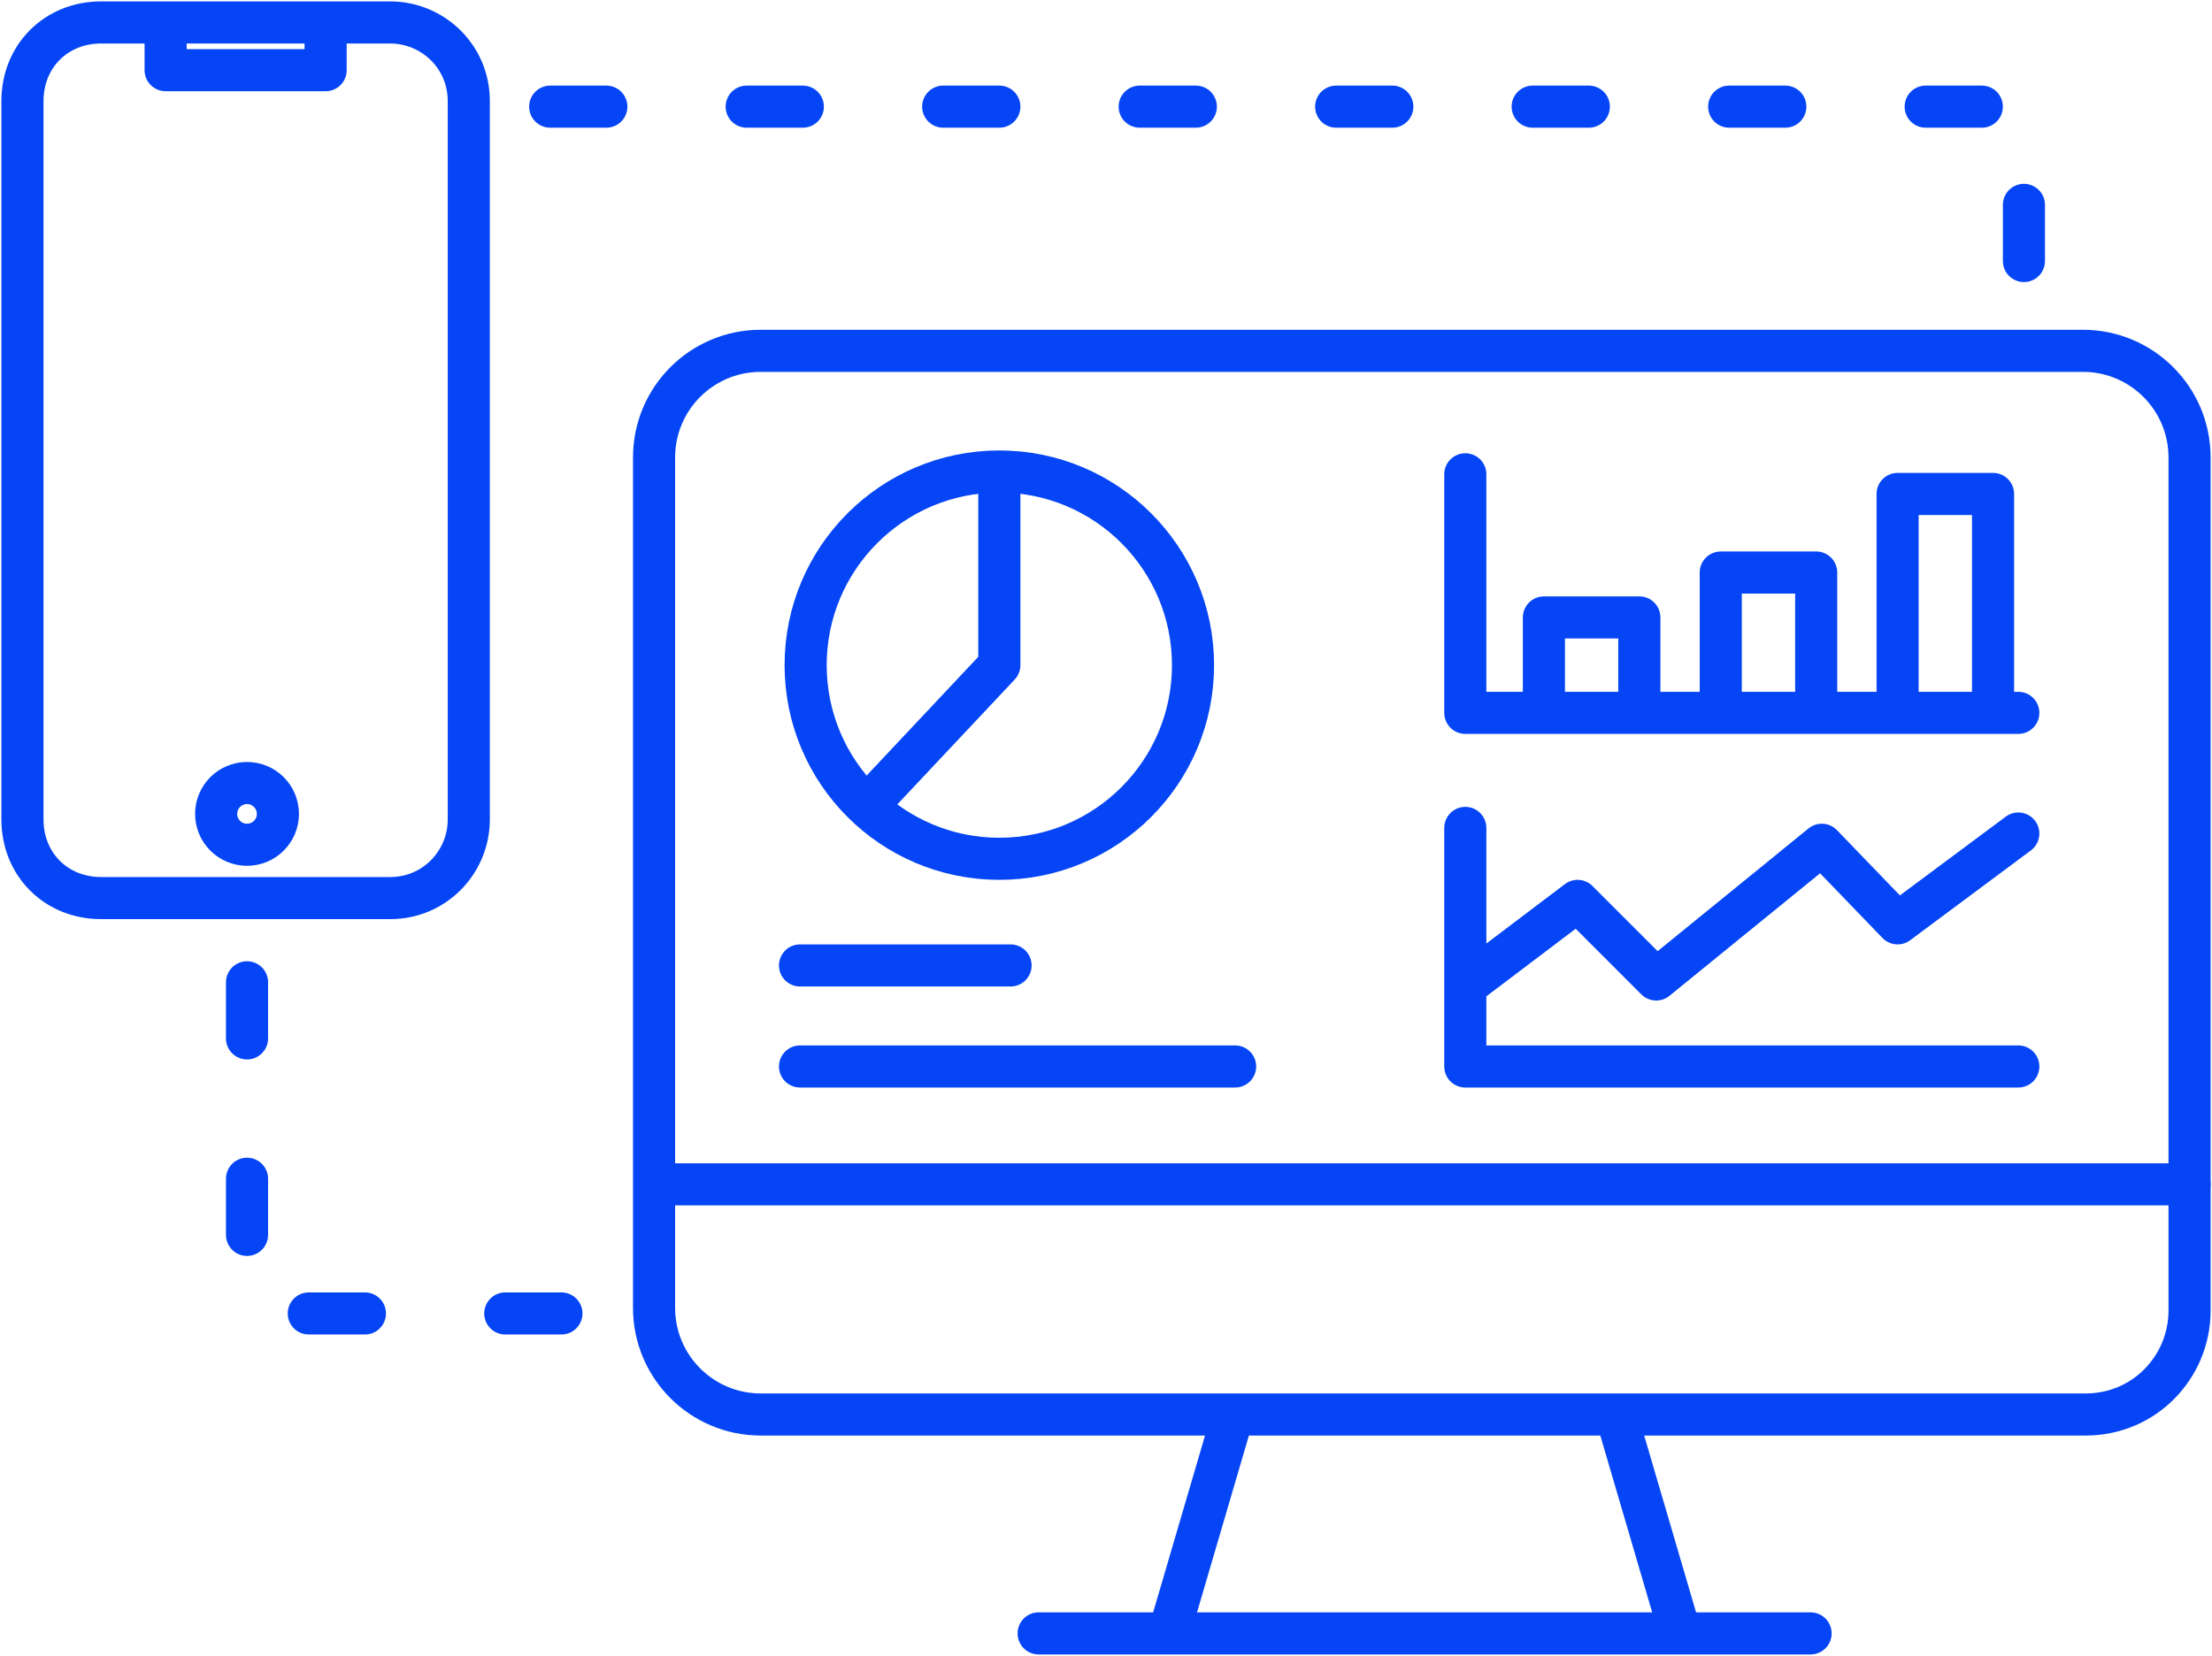 <?xml version="1.0" encoding="utf-8"?>
<!-- Generator: Adobe Illustrator 28.2.0, SVG Export Plug-In . SVG Version: 6.00 Build 0)  -->
<svg version="1.1" id="a" xmlns="http://www.w3.org/2000/svg" xmlns:xlink="http://www.w3.org/1999/xlink" x="0px" y="0px"
	 viewBox="0 0 78.8 59" style="enable-background:new 0 0 78.8 59;" xml:space="preserve">
<style type="text/css">
	.st0{fill:none;stroke:#0545F5;stroke-width:1.5;stroke-linecap:round;stroke-linejoin:round;}
	.st1{fill:none;stroke:#0545F5;stroke-width:1.5;stroke-linecap:round;stroke-linejoin:round;stroke-dasharray:2,5;}
</style>
<g>
	<g>
		<path class="st0" d="M74.3,50.4H27.1c-2.1,0-3.8-1.7-3.8-3.8V16.3c0-2.1,1.7-3.8,3.8-3.8h47.1c2.1,0,3.8,1.7,3.8,3.8v30.4
			C78,48.7,76.4,50.4,74.3,50.4z"/>
		<g>
			<line class="st0" x1="41.7" y1="58" x2="43.9" y2="50.5"/>
			<line class="st0" x1="57.6" y1="50.5" x2="59.8" y2="58"/>
		</g>
		<line class="st0" x1="37" y1="58.2" x2="64.5" y2="58.2"/>
		<circle class="st0" cx="35.6" cy="23.7" r="6.9"/>
		<polyline class="st0" points="30.9,28.7 35.6,23.7 35.6,17 		"/>
		<line class="st0" x1="28.5" y1="34.4" x2="36" y2="34.4"/>
		<line class="st0" x1="28.5" y1="38" x2="44" y2="38"/>
		<polyline class="st0" points="71.9,38 52.2,38 52.2,29.5 		"/>
		<polyline class="st0" points="71.9,25.4 52.2,25.4 52.2,16.9 		"/>
		<line class="st0" x1="23.5" y1="42.2" x2="78" y2="42.2"/>
		<polyline class="st0" points="52.5,34.9 56.2,32.1 59,34.9 64.9,30.1 67.6,32.9 71.9,29.7 		"/>
		<polyline class="st0" points="55,25.2 55,22 58.4,22 58.4,25.3 		"/>
		<polyline class="st0" points="61.3,25.2 61.3,20.4 64.7,20.4 64.7,25.3 		"/>
		<polyline class="st0" points="67.6,25.2 67.6,17.6 71,17.6 71,25.3 		"/>
	</g>
	<g>
		<path class="st0" d="M0.8,18.1v11.1C0.8,30.8,2,32,3.6,32h10.3c1.6,0,2.8-1.3,2.8-2.8V3.6c0-1.6-1.3-2.8-2.8-2.8H3.6
			C2,0.8,0.8,2,0.8,3.6v5.5V18.1z"/>
		<polyline class="st0" points="5.9,1.3 5.9,2.5 11.6,2.5 11.6,1.2 		"/>
		<circle class="st0" cx="8.8" cy="29" r="1.1"/>
	</g>
	<polyline class="st1" points="19.6,3.8 72.1,3.8 72.1,12 	"/>
	<polyline class="st1" points="20,46.8 8.8,46.8 8.8,32.5 	"/>
</g>
</svg>
